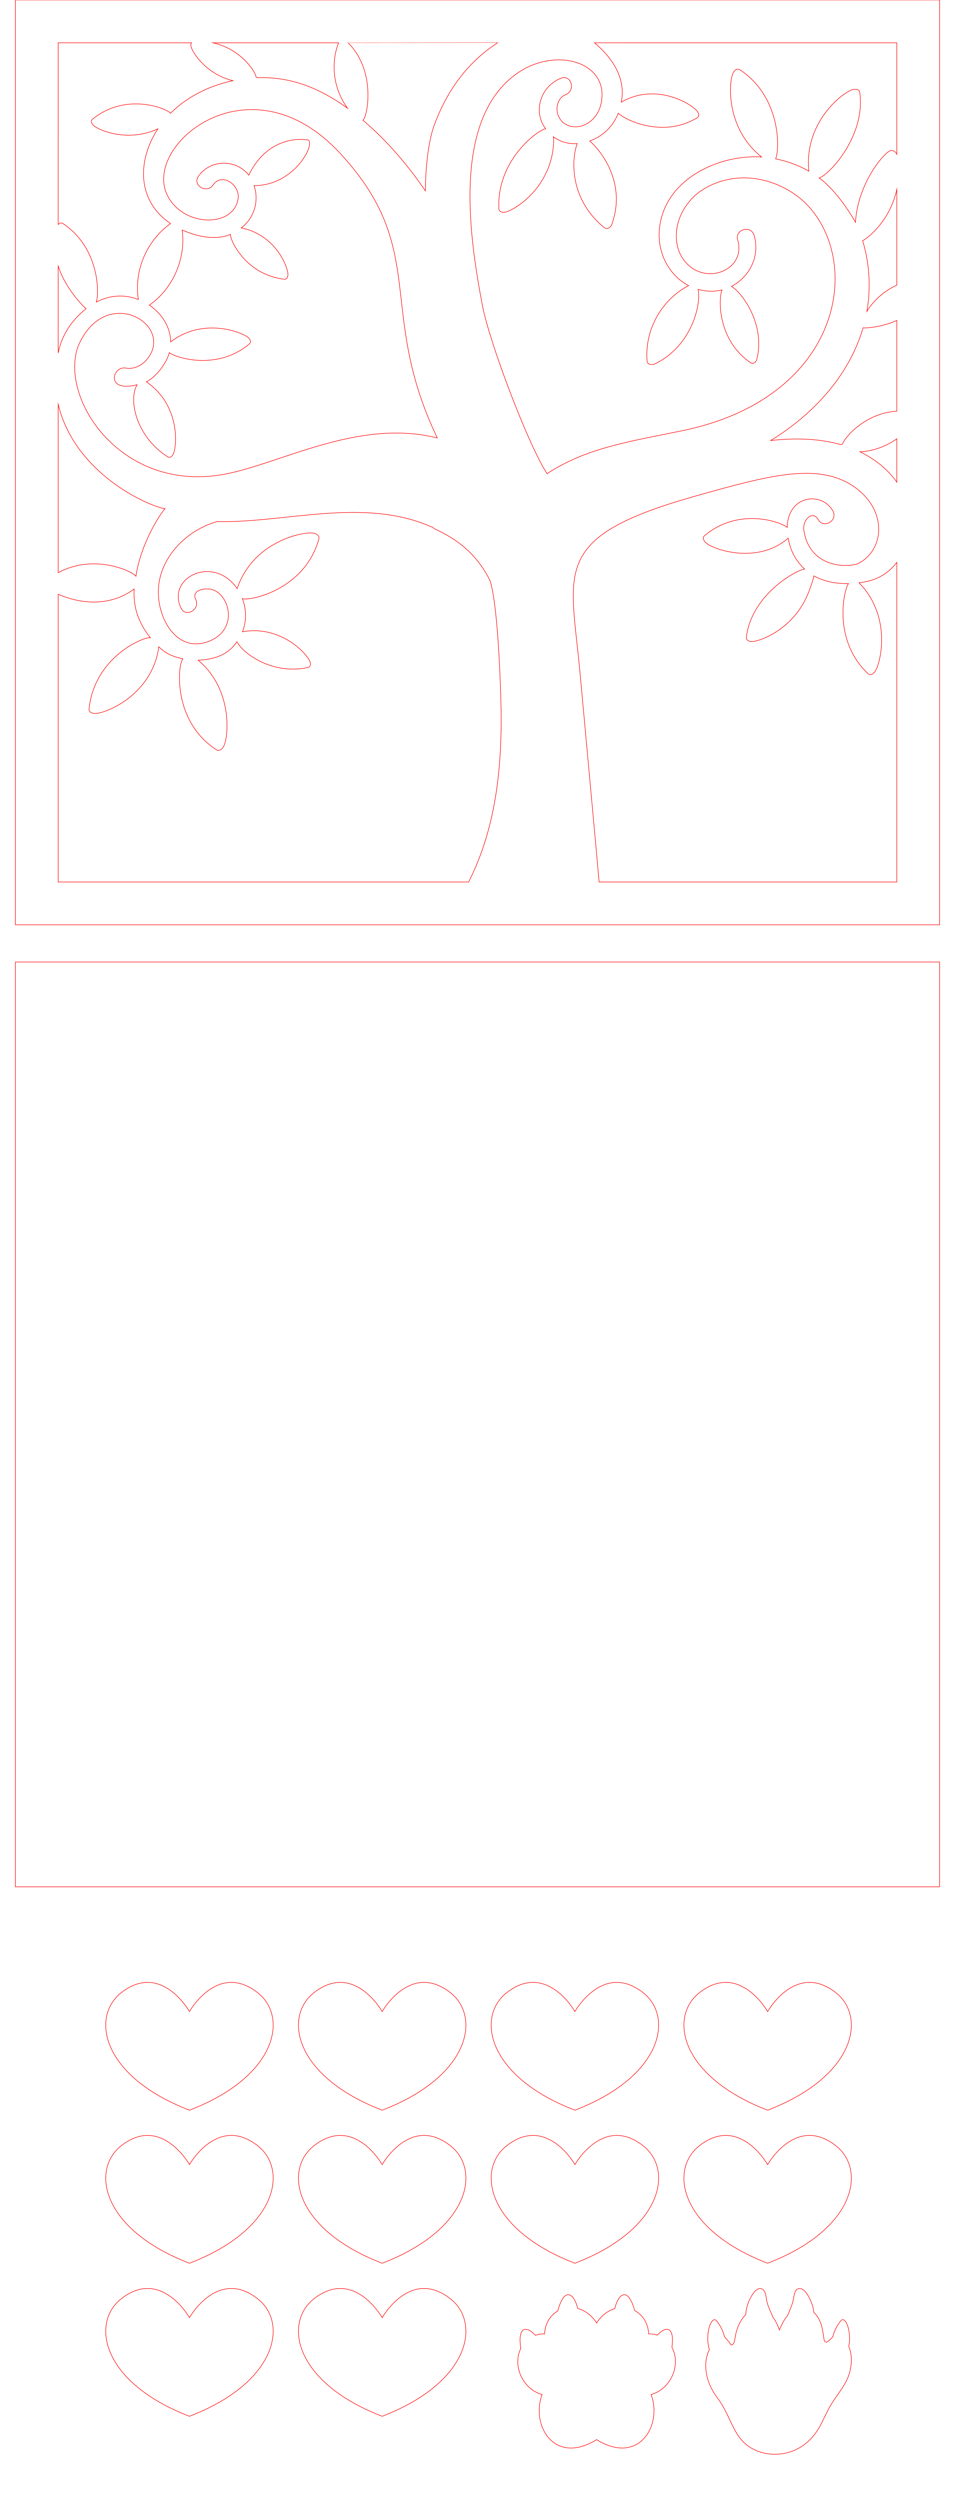 <?xml version="1.0" encoding="utf-8"?>
<!-- Generator: Adobe Illustrator 21.1.0, SVG Export Plug-In . SVG Version: 6.00 Build 0)  -->
<svg version="1.1" id="Слой_1" xmlns="http://www.w3.org/2000/svg" xmlns:xlink="http://www.w3.org/1999/xlink" x="0px" y="0px"
	 width="446.4px" height="1167.7px" viewBox="0 0 446.4 1167.7" enable-background="new 0 0 446.4 1167.7" xml:space="preserve">
<path fill="none" stroke="#FF0000" stroke-width="0.25" stroke-miterlimit="10" d="M88.561,1057.192
	c-41.144-15.825-46.219-43.701-31.858-54.914c18.687-14.59,31.858,8.829,31.858,8.829s13.171-23.42,31.858-8.829
	C134.792,1013.501,129.683,1041.376,88.561,1057.192z M120.419,930.789c-18.687-14.59-31.858,8.829-31.858,8.829
	s-13.171-23.42-31.858-8.829c-14.361,11.213-9.286,39.089,31.858,54.914C129.683,969.886,134.792,942.011,120.419,930.789z
	 M210.505,1073.768c-18.687-14.59-31.858,8.829-31.858,8.829s-13.171-23.42-31.858-8.829c-14.361,11.213-9.286,39.089,31.858,54.914
	C219.769,1112.865,224.878,1084.99,210.505,1073.768z M120.419,1073.768c-18.687-14.59-31.858,8.829-31.858,8.829
	s-13.171-23.42-31.858-8.829c-14.361,11.213-9.286,39.089,31.858,54.914C129.683,1112.865,134.792,1084.99,120.419,1073.768z
	 M358.818,985.703c41.122-15.816,46.231-43.691,31.858-54.914c-18.687-14.59-31.858,8.829-31.858,8.829s-13.171-23.42-31.858-8.829
	C312.6,942.002,317.674,969.878,358.818,985.703z M300.59,930.789c-18.687-14.59-31.858,8.829-31.858,8.829
	s-13.171-23.42-31.858-8.829c-14.361,11.213-9.286,39.089,31.858,54.914C309.854,969.886,314.964,942.011,300.59,930.789z
	 M390.676,1002.278c-18.687-14.59-31.858,8.829-31.858,8.829s-13.171-23.42-31.858-8.829c-14.361,11.213-9.286,39.089,31.858,54.914
	C399.94,1041.376,405.049,1013.501,390.676,1002.278z M210.505,1002.278c-18.687-14.59-31.858,8.829-31.858,8.829
	s-13.171-23.42-31.858-8.829c-14.361,11.213-9.286,39.089,31.858,54.914C219.769,1041.376,224.878,1013.501,210.505,1002.278z
	 M300.59,1002.278c-18.687-14.59-31.858,8.829-31.858,8.829s-13.171-23.42-31.858-8.829c-14.361,11.213-9.286,39.089,31.858,54.914
	C309.854,1041.376,314.964,1013.501,300.59,1002.278z M210.505,930.789c-18.687-14.59-31.858,8.829-31.858,8.829
	s-13.171-23.42-31.858-8.829c-14.361,11.213-9.286,39.089,31.858,54.914C219.769,969.886,224.878,942.011,210.505,930.789z"/>
<path fill="none" stroke="#FF0000" stroke-width="0.25" stroke-miterlimit="10" d="M314.087,1096.5
	c4.429,8.15-0.601,19.576-9.739,21.998c5.415,14.423-5.767,33.293-25.474,21.081c-19.762,12.247-30.874-6.697-25.474-21.081
	c-8.814-2.336-14.004-13.202-9.988-21.471c-1.511-10.394,2.599-10.772,6.844-6.172c1.392-0.49,2.787-0.709,4.313-0.667
	c0.185-4.779,2.575-8.611,6.147-10.695c3.155-11.815,7.72-8.002,9.311-1.201c3.535,0.955,6.744,3.41,8.847,6.841
	c2.034-3.32,5.104-5.727,8.503-6.746c1.506-6.679,6.068-10.819,9.271,0.882c4.048,2.163,6.363,6.305,6.544,10.919
	c1.378-0.036,2.668,0.14,4.049,0.593C311.438,1086.285,315.354,1086.747,314.087,1096.5z M396.737,1096.063
	c1.457-6.817-1.552-14.699-3.748-11.957c-1.755,2.191-3.034,4.679-3.695,7.412c-7.067,7.769-1.534-4.264-8.881-11.381
	c-0.254-3.616-3.332-11.119-6.59-11.133c-2.358-0.01-2.594,3.117-2.915,4.811c-0.529,2.793-1.733,5.25-2.771,7.858
	c-2.355,2.741-3.346,5.725-3.818,6.725c-0.726-2.174-1.706-4.299-3.113-6.107c-0.288-1.132-2.154-4.492-2.782-7.385
	c-0.37-1.705-0.358-4.707-2.138-5.661c-3.435-1.842-7.76,7.216-7.647,11.879c-2.226,2.177-3.673,5.219-4.492,8.222
	c-0.747,2.739-0.574,6.019-2.382,6.052c-0.906-1.391-1.992-2.653-3.109-3.88c-0.661-2.733-1.94-5.221-3.695-7.412
	c-2.254-2.814-5.682,5.827-3.369,13.453c-2.802,5.254-2.517,14.146,3.487,22.136c7.412,9.865,7.412,19.892,17.761,24.708
	c8.449,3.931,21.372,2.657,29.003-8.738c1.983-2.961,3.371-6.297,4.976-9.467c4.613-9.112,10.655-12.749,11.116-23.157
	C398.034,1100.742,397.682,1098.171,396.737,1096.063z"/>
<rect x="7.2" y="449.362" fill="none" stroke="#FF0000" stroke-width="0.25" stroke-miterlimit="10" width="432" height="432"/>
<path fill="none" stroke="#FF0000" stroke-width="0.25" stroke-miterlimit="10" d="M7.2,0v432h432V0H7.2z M232.573,20
	c-13.466,8.713-23.21,21.454-29.428,38.003c-4.445,11.83-4.307,31.158-4.307,31.158c-7.547-11.134-17.589-23.212-29.189-33.008
	c1.966-1.214,6.52-22.59-6.9-36.153C162.749,20,232.573,20,232.573,20z M64.075,179.729c-4.058,6.822-0.742,23.995,14.354,33.691
	c0.719,0.462,1.765,0.02,2.131-0.684c1.933-1.427,4.896-22.784-12.172-34.402c3.671-1.605,9.154-7.773,10.777-13.612
	c3.068,2.532,22.763,8.513,37.468-4.159c0.647-0.558,0.522-1.686-0.049-2.238c-0.814-2.247-20.889-11.027-36.791,1.378
	c-0.112-6.861-4.075-13.247-9.988-17.15c11.271-7.879,17.133-22.04,15.353-35.107c7.582,3.328,15.931,4.818,22.543,2.054
	c-0.131,2.78,7.215,18.875,25.301,20.958c0.775,0.089,1.453-0.693,1.47-1.417c1.063-2.049-4.538-19.185-21.695-22.581
	c6.084-4.587,8.457-12.72,5.949-19.753c19.16,0.099,29.124-20.141,25.141-21.373c-5.167-0.833-19.533-0.339-27.578,16.501
	c-6.021-7.758-18.178-7.352-23.574,0.569c-2.9,4.24,4,8.23,6.88,4.02c4.16-6.09,12.39-0.03,11.75,5.95
	c-1.49,13.992-25.375,14.05-33.03-0.95c-12.074-23.609,38.448-65.396,80.59-19.9c42.058,45.375,16.829,73.081,45.5,133.05
	c-37.247-9.284-73.6,12.374-100.23,17.08c-47.41,8.366-76.417-35.125-67.73-59.73c11.585-27.819,41.331-12.877,34.35,2.65
	c-2.07,4.59-6.84,8.32-12.07,7.35C52.664,170.8,48.99,183.512,64.075,179.729z M158.278,20c-4.055,10.264-2.045,22.176,4.163,30.523
	c-13.166-9.439-26.5-14.777-42.218-14.233l-0.607-0.455c0.236-1.273-6.146-12.716-20.058-15.835H158.278z M27.2,20h62.334
	c-0.253,0.342-0.376,0.796-0.297,1.191c-0.369,1.396,5.831,13.084,19.614,16.498c-11.073,2.355-21.483,7.55-29.156,15.234
	c-1.325-2.045-20.647-10.162-36.502,2.791c-0.662,0.541-0.566,1.672-0.009,2.238c0.642,1.931,15.506,9.229,30.608,2.238
	c-9.671,14.849-9.865,33.568,5.933,44.261c-10.76,7.554-17.214,21.518-15.06,35.438c-6.892-2.666-13.722-1.848-19.637,1.206
	c1.498-5.012,1.054-25.68-15.677-36.728c-0.69-0.455-1.669-0.125-2.152,0.494V20H27.2z M27.2,124.327
	c2.896,9.03,9.893,17.17,13.043,19.865c-3.802,2.99-10.969,9.839-13.043,20.713V124.327z M27.2,188.876
	c7.723,32.16,41.639,47.391,49.934,48.767c-1.175,0.965-11.149,15.144-13.591,31.502c-1.159-1.96-19.113-10.883-36.343-1.648
	C27.2,267.497,27.2,188.876,27.2,188.876z M219.053,412H27.2V277.566c11.28,4.959,24.933,5.503,35.5-2.441
	c-0.422,8.184,1.712,15.374,7.602,22.797c-2.673-0.716-26.206,8.73-28.685,33.321c-0.103,1.02,0.938,1.898,1.89,1.906
	c2.774,1.389,27.462-6.961,30.727-31.03c3.409,3.352,6.584,4.579,11.222,5.607c-2.282,2.496-5.117,29.06,15.812,42.574
	c0.882,0.57,2.22-0.01,2.717-0.908c2.543-1.871,6.119-26.458-11.387-41.02c7.513-0.261,14.105-2.516,18.173-8.632
	c2.421,5.214,16.502,15.775,33.293,12.025c0.806-0.18,1.213-1.198,0.978-1.929c0.357-2.46-12.615-18.159-31.698-14.736
	c1.867-4.81,1.944-10.248-0.042-15.482c2.94,1.297,29.192-3.808,35.781-27.978c0.276-1.013-0.681-2.114-1.687-2.316
	c-2.489-1.812-28.77,2.211-36.531,25.633c-11.055-16.046-33.114-5.198-26.261,9.105c2.21,4.62,9.09,0.59,6.88-4.02
	c-2.28-4.76,5.23-5.58,8.01-4.57c7.997,2.879,11.504,17.959-0.69,23.59c-15.58,7.21-25.684-9.949-24.734-24.399
	c0.92-14.06,12.511-26.808,27.404-31.026c32.424,0.72,68.685-11.676,100.77,2.705c1.469,1.726,17.494,5.931,26.84,24.92
	c3.441,11.009,4.643,42.791,5,54.34C234.997,355.096,232.583,385.328,219.053,412z M419.2,412H280.055
	c-0.008-0.163-0.376-4.659-8.94-97.857c-4.41-48.101-14.156-63.258,54.39-82.54c34.114-9.619,57.376-15.874,74.02-4.04
	c15.515,11.028,13.879,29.474,1.54,35.72c-5.24,1.967-22.811,1.967-25.351-15.784c-0.472-5.084,4.299-9.156,6.721-4.806
	c2.5,4.48,9.39,0.47,6.88-4.02c-5.179-9.287-21.103-7.398-21.353,7.713c-2.036-2.226-22.401-9.972-38.734,3.922
	c-0.694,0.59-0.568,1.794,0.037,2.386c1.094,3.083,23.889,11.96,39.181-1.31c0.96,5.725,3.402,10.495,7.683,14.433
	c-3.928,0.437-24.84,11.875-27.268,31.904c-0.118,0.974,0.861,1.834,1.773,1.861c1.829,0.963,18.934-4.029,26.536-21.016
	c1.604-3.583,2.976-7.973,3.28-9.57c5.197,2.929,11.111,3.689,16.14,3.605c-2.674,4.46-6.853,27.102,9.185,42.128
	c0.724,0.678,2.01,0.394,2.576-0.334c2.52-1.23,9.745-25.338-6.791-42.143c7.044-0.889,12.854-3.356,17.64-9.549V412z
	 M419.2,225.238c-4.261-6.091-10.383-10.887-17.204-14.187c6.161-0.335,12.164-2.497,17.204-6.077V225.238z M419.2,192.069
	c-15.429,0.993-24.733,12.906-25.4,15.379c-0.252,0.077-0.504,0.155-0.756,0.232c-10.709-2.975-21.753-3.112-32.749-1.917
	c19.988-12.346,36.555-30.245,43.139-52.642c2.546,0.285,10.27-0.823,15.766-3.466V192.069z M419.2,133.188
	c-5.682,2.618-10.704,6.904-13.985,12.249c1.91-10.976,1.249-22.479-2.006-33.021c1-0.277,12.515-8.049,15.991-23.903V133.188z
	 M419.2,72.036c0,0-0.625-1.64-2.542-1.778c-2.173-0.283-15.558,14.15-16.791,33.576c-3.767-6.824-10.513-16.029-16.939-20.714
	c4.381-1.273,21.806-19.347,18.964-39.974c-0.14-1.019-1.362-1.629-2.293-1.413c-3.088-0.713-24.059,14.006-21.516,38.223
	c-4.694-2.663-9.741-4.603-15.526-5.744c1.993-4.725,2.446-29.046-16.78-41.686c-0.859-0.565-2.123-0.047-2.573,0.796
	c-2.358,1.703-5.254,25.724,12.805,40.017c-19.933-1.332-45.941,10.397-47.833,34.235c-0.854,10.704,4.618,21.119,13.704,25.838
	c-12.381,6.39-20.72,20.531-19.395,35.41c0.085,0.957,1.198,1.581,2.076,1.421c0.357,0.101,0.762,0.087,1.194-0.112
	c17.044-7.872,22.136-27.268,20.558-34.966c3.635,1.019,7.467,1.18,11.158,0.272c-1.629,3.774-2.342,23.425,13.544,34.099
	c0.705,0.474,1.753,0.056,2.132-0.636c0.268-0.19,0.484-0.475,0.587-0.883c4.219-16.676-7.079-31.569-11.838-34.25
	c8.364-4.28,13.491-14.023,10.6-23.833c-1.44-4.9-9.13-2.81-7.68,2.12c3.6,12.25-10.41,19.54-20.28,13.81
	c-11.583-6.743-11.553-25.359,2.22-36.12c18.292-12.858,41.191-5.372,52.32,7.92c24.015,28.668,12.148,88.53-59.92,103.48
	c-24.45,5.06-44.664,7.856-63.443,20.108c-8.65-13.09-26.837-60.888-30.207-78.498c-6.06-31.73-13.989-85.121,14.62-107.32
	c17.742-13.766,42.297-7.366,41.242,9.734c-0.381,11.677-11.403,17.379-18.114,12.103c-4.542-4.039-3.391-11.316,1.162-13.066
	c4.74-1.81,2.68-9.52-2.12-7.68c-9.54,3.662-13.383,15.545-7.25,23.579c-4.854,1.295-23.04,15.672-21.841,37.517
	c0.054,0.981,1.169,1.658,2.073,1.525c1.971,0.629,17.959-7.28,22.484-25.354c1.087-4.341,1.146-9.183,0.942-9.889
	c3.329,2.488,7.225,3.426,11.115,3.193c-2.317,5.871-4.59,25.101,12.68,39.294c0.794,0.653,2.751,0.402,3.453-1.514
	c6.913-18.885-4.549-34.055-10.277-39c5.761-2.079,10.764-6.491,13.32-12.97c3.535,3.317,21.133,11.769,37.016,2.035
	c0.724-0.444,0.781-1.57,0.309-2.203c-0.48-2.552-18.372-15.11-35.93-5.009c2.33-10.943-4.103-20.764-12.505-27.729H419.2V72.036z"
	/>
</svg>
